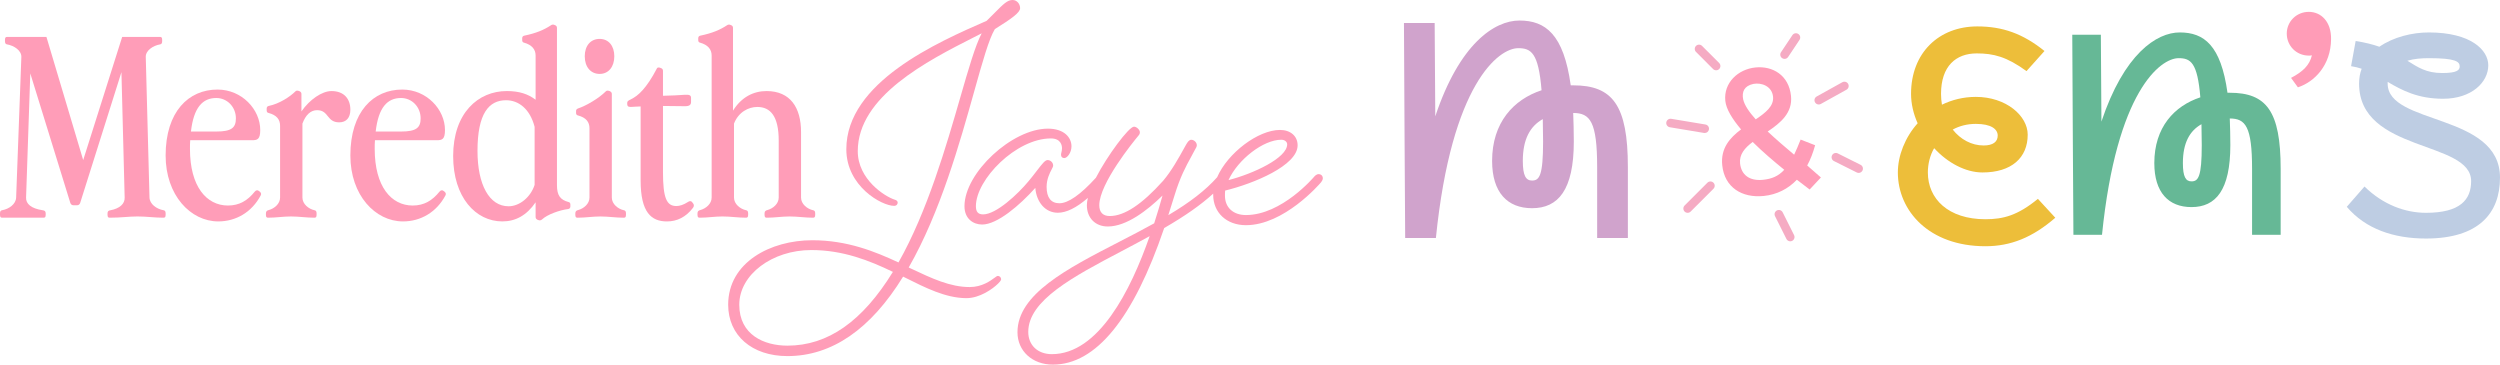 <svg viewBox="0 0 5377.83 784.32" xmlns="http://www.w3.org/2000/svg" id="Layer_1"><defs><style>.cls-1{fill:#f5abc3;}.cls-1,.cls-2,.cls-3,.cls-4,.cls-5,.cls-6,.cls-7{stroke-width:0px;}.cls-2{fill:#ff9db8;}.cls-3{fill:#edbe3a;}.cls-4{fill:#d0a3cc;}.cls-5{fill:#66b896;}.cls-6{fill:#becde3;}.cls-7{fill:#ff9cb7;}</style></defs><path d="M0,461.89v-2.67c0-4.8,1.61-6.41,4.28-6.94,15.48-2.67,29.91-13.36,30.44-27.25l11.22-302.35c.54-13.89-15.48-24.57-30.98-27.24-2.67-.53-4.27-2.13-4.27-6.95v-2.67c0-5.34,1.6-6.41,4.81-6.41h84.39l79.07,264.96,83.87-264.96h81.2c3.2,0,4.81,1.07,4.81,6.41v2.67c0,4.81-1.61,6.41-4.28,6.95-15.48,2.67-31.52,13.35-30.99,27.24l8.02,302.35c.53,13.89,14.95,24.58,30.45,27.25,2.67.53,4.26,2.13,4.26,6.94v2.67c0,5.34-1.59,6.41-4.8,6.41-19.23,0-36.32-2.67-55.56-2.67s-35.25,2.67-59.83,2.67c-3.2,0-4.81-1.07-4.81-6.41v-2.67c0-4.8,2.14-6.41,6.42-6.94,19.76-3.74,30.98-13.89,30.44-27.25l-6.94-269.77-88.67,280.98c-1.08,3.21-3.2,5.34-6.95,5.34h-7.47c-3.75,0-5.88-2.13-6.95-5.34L65.17,157.93l-9.08,267.09c-.53,13.36,10.69,23.51,35.79,27.25,4.27.53,6.41,2.13,6.41,6.94v2.67c0,5.34-1.61,6.41-4.81,6.41H4.81c-3.2,0-4.81-1.07-4.81-6.41Z" class="cls-2"></path><path d="M356.27,334.75c0-95.09,49.68-142.1,111.64-142.1,52.36,0,91.89,42.74,91.89,87.07,0,20.31-6.41,21.91-17.63,21.91h-133c-.54,5.88-.54,12.28-.54,18.7,0,81.2,35.79,121.79,81.73,121.79,24.58,0,42.2-10.68,57.69-29.91,2.67-3.2,5.88-3.73,8.55-1.6l2.14,1.6c2.67,2.14,3.74,4.81,2.14,8.02-19.24,36.33-53.42,56.09-91.35,56.09-59.83,0-113.25-56.62-113.25-141.56ZM465.24,282.94c32.6,0,42.2-8.02,42.2-28.31,0-24.57-18.7-43.81-42.2-43.81-29.38,0-48.61,20.3-54.49,72.12h54.49Z" class="cls-2"></path><path d="M572.05,461.89v-2.67c0-4.8,2.14-6.41,6.42-7.48,11.75-3.2,24.03-13.35,24.03-26.71v-154.38c0-13.35-6.94-22.97-25.11-27.77-2.67-.54-3.73-2.67-3.73-5.34v-4.27c0-2.67,1.6-4.81,4.27-5.34,23.51-4.8,46.48-20.3,57.7-31.52,2.13-2.14,4.8-1.6,8.01-.53,3.74,1.6,4.8,3.73,4.8,6.41v37.39c17.63-25.64,44.35-43.8,64.64-43.8,27.24,0,40.59,17.09,40.59,40.06,0,17.09-8.55,27.24-24.03,27.24-27.25,0-21.91-26.18-47.55-26.18-13.89,0-24.58,10.16-31.52,28.85v159.18c0,13.89,13.36,24.58,26.17,27.25,2.67.53,4.28,2.13,4.28,6.94v2.67c0,5.34-1.61,6.41-4.81,6.41-16.56,0-33.66-2.67-50.22-2.67s-32.58,2.67-49.14,2.67c-3.2,0-4.81-1.07-4.81-6.41Z" class="cls-2"></path><path d="M753.67,334.75c0-95.09,49.68-142.1,111.64-142.1,52.36,0,91.89,42.74,91.89,87.07,0,20.31-6.41,21.91-17.63,21.91h-133c-.54,5.88-.54,12.28-.54,18.7,0,81.2,35.79,121.79,81.73,121.79,24.58,0,42.2-10.68,57.69-29.91,2.67-3.2,5.88-3.73,8.55-1.6l2.14,1.6c2.67,2.14,3.74,4.81,2.14,8.02-19.24,36.33-53.42,56.09-91.35,56.09-59.83,0-113.25-56.62-113.25-141.56ZM862.64,282.94c32.6,0,42.2-8.02,42.2-28.31,0-24.57-18.7-43.81-42.2-43.81-29.38,0-48.61,20.3-54.49,72.12h54.49Z" class="cls-2"></path><path d="M974.79,335.82c0-92.95,53.95-139.96,115.4-139.96,26.7,0,45.94,6.41,61.96,18.7v-95.09c0-13.35-8.01-22.97-25.1-27.78-2.67-.53-3.75-2.66-3.75-5.34v-4.27c0-2.67,1.61-4.81,4.28-5.34,25.64-5.34,42.2-12.29,57.69-22.44,2.14-1.6,4.81-1.6,6.41-1.07l2.67,1.07c2.67,1.07,3.75,3.2,3.75,5.88v338.15c0,21.9,6.94,31.52,25.1,36.32,2.66.54,3.74,2.67,3.74,5.34v4.27c0,2.67-1.61,4.8-4.28,5.34-18.16,2.13-45.41,11.75-56.63,22.43-2.66,2.14-4.8,2.67-9.08,1.07-3.73-1.6-4.8-3.73-4.8-6.41v-31.52c-19.23,28.3-43.28,41.13-71.59,41.13-57.16,0-105.77-51.81-105.77-140.49ZM1093.92,443.73c24.04,0,47.55-19.77,56.1-45.95v-124.99c-10.16-39-34.73-57.17-61.44-57.17-36.86,0-61.42,28.31-61.42,108.98,0,73.18,25.64,119.13,66.77,119.13Z" class="cls-2"></path><path d="M1237.6,461.89v-2.67c0-4.8,2.12-6.41,6.41-7.48,11.75-3.2,24.03-13.35,24.03-26.71v-149.03c0-13.36-6.94-22.97-25.1-27.78-2.67-.53-3.74-2.67-3.74-5.34v-4.27c0-2.67,1.61-4.27,4.28-5.34,16.55-5.34,44.33-21.37,59.83-36.86,2.13-2.14,4.8-1.6,8.01-.53,3.74,1.6,4.8,3.73,4.8,6.41v222.76c0,13.89,13.36,24.58,26.17,27.25,2.67.53,4.28,2.13,4.28,6.94v2.67c0,5.34-1.61,6.41-4.81,6.41-16.56,0-33.66-2.67-50.21-2.67s-32.59,2.67-49.15,2.67c-3.2,0-4.8-1.07-4.8-6.41ZM1289.94,83.68c19.24,0,31.52,14.95,31.52,37.39s-12.28,37.93-31.52,37.93-32.05-14.96-32.05-37.93,12.81-37.39,32.05-37.39Z" class="cls-2"></path><path d="M1378.07,388.18v-159.19c-9.61,0-15.48,1.07-21.36,1.07-6.41,0-7.49-2.67-7.49-6.41v-2.13c0-3.74,1.61-4.81,9.08-8.55,13.36-6.41,32.07-21.91,55.03-66.24,1.06-2.13,4.8-1.6,6.41-1.07l2.67,1.07c2.67,1.07,3.73,3.2,3.73,5.88v53.42c20.3-.54,33.13-1.07,47.02-2.14,10.14-.53,13.34,1.07,13.34,6.95v8.55c0,5.88-3.2,9.08-12.81,9.08-12.83,0-29.92-.53-47.55-.53v142.1c0,56.63,8.02,73.18,28.84,73.18,6.95,0,15.5-2.67,24.58-8.55,3.2-2.13,6.41-3.2,9.08,0l2.14,2.67c2.14,2.67,2.67,5.88,0,9.62-15.49,20.3-34.72,29.38-56.1,29.38-33.66,0-56.63-19.23-56.63-88.13Z" class="cls-2"></path><path d="M1629.13,230.05c-19.23,0-40.6,11.21-50.21,35.79v159.18c0,13.89,13.36,24.58,26.17,27.25,2.67.53,4.28,2.13,4.28,6.94v2.67c0,5.34-1.61,6.41-4.81,6.41-16.56,0-33.66-2.67-50.22-2.67s-32.58,2.67-49.14,2.67c-3.2,0-4.81-1.07-4.81-6.41v-2.67c0-4.8,2.14-6.41,6.42-7.48,11.75-3.2,24.03-13.35,24.03-26.71V119.47c0-13.35-8.02-22.97-25.11-27.78-2.67-.53-3.73-2.66-3.73-5.34v-4.27c0-2.67,1.6-4.81,4.27-5.34,25.64-5.34,42.2-12.29,57.7-22.44,2.13-1.6,4.8-1.6,6.41-1.07l2.67,1.07c2.67,1.07,3.73,3.2,3.73,5.88v177.89c18.16-29.38,44.35-42.2,72.12-42.2,51.28,0,74.25,35.79,74.25,88.13v141.03c0,13.89,13.35,24.58,26.18,27.25,2.67.53,4.26,2.13,4.26,6.94v2.67c0,5.34-1.59,6.41-4.8,6.41-16.55,0-33.65-2.67-50.21-2.67s-32.59,2.67-49.14,2.67c-3.21,0-4.81-1.07-4.81-6.41v-2.67c0-4.8,2.14-6.41,6.41-7.48,11.75-3.2,24.05-13.35,24.05-26.71v-122.86c0-51.81-17.63-72.11-45.95-72.11Z" class="cls-2"></path><path d="M2146.55,593.56c-1.76,0-3.45,1.25-7.15,3.98-8.76,6.48-26.98,19.95-53.41,19.95-42.06,0-81.18-18.46-126.47-39.83l-4.79-2.26c68.03-118.75,110.06-268.68,140.81-378.38,17.77-63.42,31.85-113.63,44.58-134.48,35.99-22.38,54.27-35.5,54.27-44.98s-7.24-17.57-16.16-17.57c-11.14,0-19.76,8.68-38.66,27.7-4.92,4.95-10.56,10.64-17.16,17.09-105.78,46.24-301.86,132.19-301.86,276.25,0,79.91,76.37,121.78,102.79,121.78,5.3,0,7.71-3.64,7.71-7.02,0-2.9-2.37-5.23-6.18-6.19-21.29-6.64-79.72-43.71-79.72-104.36,0-118.21,150.41-194.59,249.95-245.12,5.7-2.89,11.25-5.71,16.63-8.46-13.75,26.06-28.28,76.41-46.16,138.34-29.85,103.42-70.67,244.81-132.84,354.55-50.17-23.32-109.94-47.76-185.42-47.76-89.91,0-180.94,47.64-180.94,138.69,0,66.11,51.21,110.52,127.44,110.52,95.34,0,179.05-57.5,248.88-170.95l3.91,1.96c44.82,22.47,87.15,43.69,130.88,44.36.4,0,.81.01,1.21.01,28.71,0,56.32-19.52,68.24-31.22,6.61-6.48,6.61-8.75,6.61-9.61,0-3.67-3.34-7.02-7-7.02ZM1920.76,584.84c-65.71,106.77-139.97,158.7-226.94,158.7-50.06,0-103.55-23.13-103.55-88.04s70.95-117.61,154.93-117.61c68.16,0,124.68,22.39,175.56,46.96Z" class="cls-2"></path><path d="M2836.45,374.58c-4.68,0-8.74,4.69-9.19,5.23-.69.83-69.81,82.79-147.13,82.79-27.39,0-45.08-16.32-45.08-41.57,0-3.57,0-7.54.41-11.11,61.08-14.87,155.9-53.89,155.9-97.32,0-19.79-15.26-33.08-37.99-33.08-46.81,0-112.33,49.38-135.11,101.72-24.34,27.55-58.76,54.29-105.07,81.61l13.33-42.41c12.23-40,24.48-62.39,35.3-82.15,2.83-5.18,5.56-10.18,8.08-15.11,2.79-4.63,4.63-7.88,4.63-10.58,0-6.73-6.42-11.95-11.94-11.95-4.42,0-7.83,4.51-11.61,11.29l-2.88,5.19c-13.07,23.61-27.9,50.36-46.03,71.75-45.85,51.02-83.4,75.82-114.81,75.82-14.75,0-22.55-8.04-22.55-23.26,0-46.71,74-137.3,82.43-147.47l.5-.61c3.19-3.82,4.38-5.25,4.38-8.93,0-5.25-7.09-11.95-12.65-11.95-11,0-57.61,62.53-81.92,109.86-33.14,36.43-59.57,54.89-78.58,54.89-17.98,0-27.48-12.18-27.48-35.22,0-16.75,6.79-29.82,10.85-37.63,2.02-3.88,3.23-6.21,3.23-8.13,0-7.15-6.18-11.95-11.94-11.95-5.3,0-11.31,7.55-23.34,23.26-5.16,6.74-11.01,14.37-17.53,22.12-22.83,27.65-69.57,71.5-97.85,71.5-10.73,0-15.51-5.43-15.51-17.63,0-57.56,86.5-145.77,161.27-145.77,22.24,0,23.96,16.19,23.96,21.15,0,3.79-.65,6.44-1.24,8.79-.44,1.79-.86,3.49-.86,5.29,0,4.33,2.69,7.03,7.03,7.03,6.1,0,15.45-11.35,15.45-25.32,0-18.91-15.67-38-50.67-38-77.18,0-179.52,95.12-179.52,166.85,0,27.22,19.08,39.41,37.99,39.41,32.51,0,80.82-41.31,114.39-78.8,2.55,31.37,22.06,53.45,48.27,53.45,18.62,0,39.88-10.44,64.79-31.88-1.41,5.89-2.13,11.14-2.13,15.71,0,27.36,18.1,45.74,45.03,45.74,40.16,0,84.92-34.6,117.69-66.57-4.55,16.23-10.69,37.39-17.92,59.75-24.77,13.74-50.78,27.15-75.94,40.12-112.18,57.84-218.15,112.47-218.15,194.15,0,40.37,31.97,69.68,76.01,69.68,92.74,0,173.35-98.86,239.59-293.81,45.04-26.05,78.8-49.74,105.47-74.03-.04.81-.07,1.62-.07,2.44,0,38.54,28.95,65.46,70.38,65.46,82.04,0,158.07-88.07,161.29-91.84.69-.83,4.17-5.18,4.17-8.83,0-5.46-3.68-9.13-9.14-9.13ZM2768.89,310.48c0,29.31-72.77,63.19-126.23,76.93,20.4-44.56,75-86.8,113.51-86.8,8.26,0,12.71,5.09,12.71,9.87ZM2473.08,507.97c-40.91,117.46-110.06,253.86-210.43,253.86-30.34,0-50.72-19.25-50.72-47.9,0-67.79,96.7-118.76,199.09-172.72,20.4-10.75,41.43-21.84,62.07-33.24Z" class="cls-2"></path><path d="M3020.08,49.44h66.07l1.32,200.86c52.21-156.59,127.52-206.15,181.05-206.15,56.16,0,95.14,29.73,110.34,139.41h5.29c84.57,0,117.61,42.29,117.61,175.76v152.62h-66.08v-152.62c0-97.8-15.2-116.29-51.53-116.29.66,18.5,1.32,38.98,1.32,61.45,0,104.39-33.69,143.37-89.86,143.37-52.85,0-85.89-33.69-85.89-101.76,0-82.58,46.25-132.14,106.38-151.96-6.6-80.61-22.46-90.52-50.22-90.52-41.61,0-143.37,75.33-177.07,408.33h-66.08c0-21.8-2.63-399.75-2.63-462.51ZM3295.59,388.39c15.86,0,23.79-10.57,23.79-83.91l-.65-48.24c-27.1,15.19-42.96,42.95-42.96,89.85,0,31.72,6.61,42.3,19.82,42.3Z" class="cls-4"></path><path d="M4457.71,74.7h61.5l1.23,186.93c48.58-145.73,118.68-191.85,168.49-191.85,52.26,0,88.54,27.67,102.68,129.75h4.92c78.71,0,109.46,39.35,109.46,163.57v142.04h-61.5v-142.04c0-91.02-14.14-108.23-47.96-108.23.62,17.21,1.23,36.28,1.23,57.19,0,97.15-31.36,133.43-83.62,133.43-49.19,0-79.94-31.36-79.94-94.7,0-76.86,43.05-122.97,99-141.42-6.15-75.02-20.91-84.25-46.73-84.25-38.75,0-133.44,70.1-164.8,380.01h-61.5c0-20.29-2.46-372.02-2.46-430.43ZM4714.13,390.15c14.75,0,22.13-9.84,22.13-78.09l-.62-44.89c-25.21,14.14-39.96,39.97-39.96,83.62,0,29.52,6.15,39.36,18.45,39.36Z" class="cls-5"></path><path d="M4919.13,72.24c0-25.83,20.91-46.73,47.35-46.73s48.58,20.91,47.96,59.04c-.62,55.96-35.66,91.62-71.33,103.3l-14.76-20.29c25.83-13.53,39.97-27.67,44.89-48.58-1.84.61-4.3.61-6.76.61-26.44,0-47.35-20.9-47.35-47.34Z" class="cls-7"></path><path d="M5048.24,444.88l38.13-43.66c39.96,39.35,87.93,56.57,132.2,56.57,73.8,0,97.15-28.29,97.15-68.25,0-87.93-241.04-60.88-241.04-209.69,0-11.68,1.84-22.13,5.53-31.97-7.38-2.45-14.75-4.3-22.75-5.54l9.84-54.11c20.29,3.08,36.89,7.38,51.04,12.3,30.13-20.91,70.71-30.75,106.38-30.75,91,0,127.9,38.13,127.9,70.72,0,36.28-35.67,71.94-97.15,71.94-54.11,0-87.93-17.83-119.3-36.28v3.69c0,89.78,241.66,62.73,241.66,202.31,0,76.86-46.12,130.97-159.27,130.97-68.87,0-129.74-20.28-170.33-68.25ZM5253.62,157.1c31.36,0,37.51-6.15,37.51-14.14,0-10.45-8.61-17.83-66.41-17.83-15.38,0-31.97,1.23-46.12,5.54,22.75,14.14,40.58,26.44,75.01,26.44Z" class="cls-6"></path><path d="M4082.53,370.97c0-36.12,15.48-75.48,42.58-105.79-9.02-19.99-14.18-41.93-14.18-63.21,0-88.38,59.98-145.15,142.55-145.15,54.19,0,98.05,15.48,144.5,52.89l-38.7,43.24c-42.56-30.96-70.95-38.07-107.07-38.07-44.52,0-76.78,27.1-76.78,87.1,0,7.74.65,15.48,1.95,23.22,21.29-10.32,45.8-16.78,72.9-16.78,65.14,0,111.58,40.63,111.58,81.29,0,49.68-34.82,81.27-97.4,81.27-36.12,0-74.83-20.64-103.86-52.24-9.02,15.48-13.53,34.17-13.53,52.24,0,56.77,43.84,100.63,123.85,100.63,38.68,0,69.65-8.37,112.88-43.86l37.4,40.65c-49.03,42.56-96.12,61.28-150.29,61.28-121.92,0-188.38-76.76-188.38-158.7ZM4267.03,312.93c19.99,0,30.31-7.74,30.31-21.29s-13.55-25.15-47.07-25.15c-18.71,0-35.49,4.51-49.68,12.25,16.76,21.29,40.63,34.19,66.44,34.19Z" class="cls-3"></path><path d="M3865.3,386.65c-18.73,19.57-42.79,32-71.28,34.9-46.72,4.76-84.38-18.26-89.26-66.13-3.72-36.46,16.26-58.84,40.51-77.05-18.78-22.26-32.07-43.55-33.89-61.41-3.95-38.75,27.22-68.02,64.83-71.85,36.84-3.76,71.91,16.46,76.48,61.29,3.72,36.46-22.49,57.94-50.16,76.5,17.39,16.27,37.19,33.44,56.9,49.85,4.43-9.28,9.08-20.12,13.96-32.51l31.18,12.18c-4.49,16.19-9.93,30.56-17.05,43.57,10.5,8.91,20.63,17.85,29.49,25.78l-24.23,25.88-27.47-21ZM3792.39,386.79c18.61-1.9,33-7.59,45.77-21.55-22.19-18.08-46.54-38.63-67.89-59.86-17.11,12.87-29.13,26.77-27.15,46.14,2.52,24.69,20.4,38.22,49.27,35.28ZM3776.82,256.73c21.55-14.48,39.31-28.57,37.25-48.7-2.32-22.79-25.02-30.84-42.34-27.54-19.9,4.33-25.12,17.15-21.93,33.33,2.8,12.38,12.74,27.1,27.02,42.92Z" class="cls-7"></path><path d="M3912.39,224.79c-3.23,0-6.37-1.7-8.05-4.73-2.47-4.44-.87-10.04,3.57-12.5l55.18-30.66c4.44-2.49,10.05-.87,12.5,3.57,2.47,4.44.87,10.04-3.57,12.5l-55.18,30.66c-1.41.79-2.95,1.16-4.46,1.16Z" class="cls-1"></path><path d="M3630.32,457.79c-2.36,0-4.71-.9-6.5-2.69-3.59-3.59-3.59-9.41,0-13.01l49.05-49.05c3.59-3.59,9.41-3.59,13.01,0,3.59,3.59,3.59,9.41,0,13.01l-49.05,49.05c-1.8,1.8-4.14,2.69-6.5,2.69Z" class="cls-1"></path><path d="M3667.12,286.1c-.5,0-1.02-.04-1.52-.12l-73.58-12.26c-5.02-.84-8.4-5.58-7.57-10.59.84-5.02,5.64-8.38,10.59-7.57l73.58,12.26c5.02.84,8.4,5.58,7.57,10.59-.75,4.5-4.65,7.69-9.07,7.69Z" class="cls-1"></path><path d="M3691.63,151.21c-2.36,0-4.71-.9-6.5-2.69l-36.79-36.79c-3.59-3.59-3.59-9.41,0-13.01,3.59-3.59,9.41-3.59,13.01,0l36.79,36.79c3.59,3.59,3.59,9.41,0,13.01-1.8,1.8-4.14,2.69-6.5,2.69Z" class="cls-1"></path><path d="M3838.78,126.68c-1.75,0-3.52-.5-5.09-1.54-4.23-2.81-5.37-8.53-2.55-12.75l24.53-36.79c2.81-4.23,8.53-5.37,12.75-2.55,4.23,2.81,5.37,8.53,2.55,12.75l-24.53,36.79c-1.77,2.66-4.69,4.1-7.66,4.1Z" class="cls-1"></path><path d="M3851.07,519.11c-3.38,0-6.62-1.86-8.24-5.09l-24.53-49.05c-2.28-4.54-.43-10.06,4.12-12.34,4.55-2.28,10.06-.43,12.34,4.12l24.53,49.05c2.28,4.54.43,10.06-4.12,12.34-1.32.66-2.72.97-4.1.97Z" class="cls-1"></path><path d="M3998.21,371.95c-1.38,0-2.78-.31-4.1-.97l-49.05-24.53c-4.55-2.28-6.4-7.8-4.12-12.34,2.29-4.55,7.81-6.38,12.34-4.12l49.05,24.53c4.55,2.28,6.4,7.8,4.12,12.34-1.62,3.23-4.86,5.09-8.24,5.09Z" class="cls-1"></path></svg>